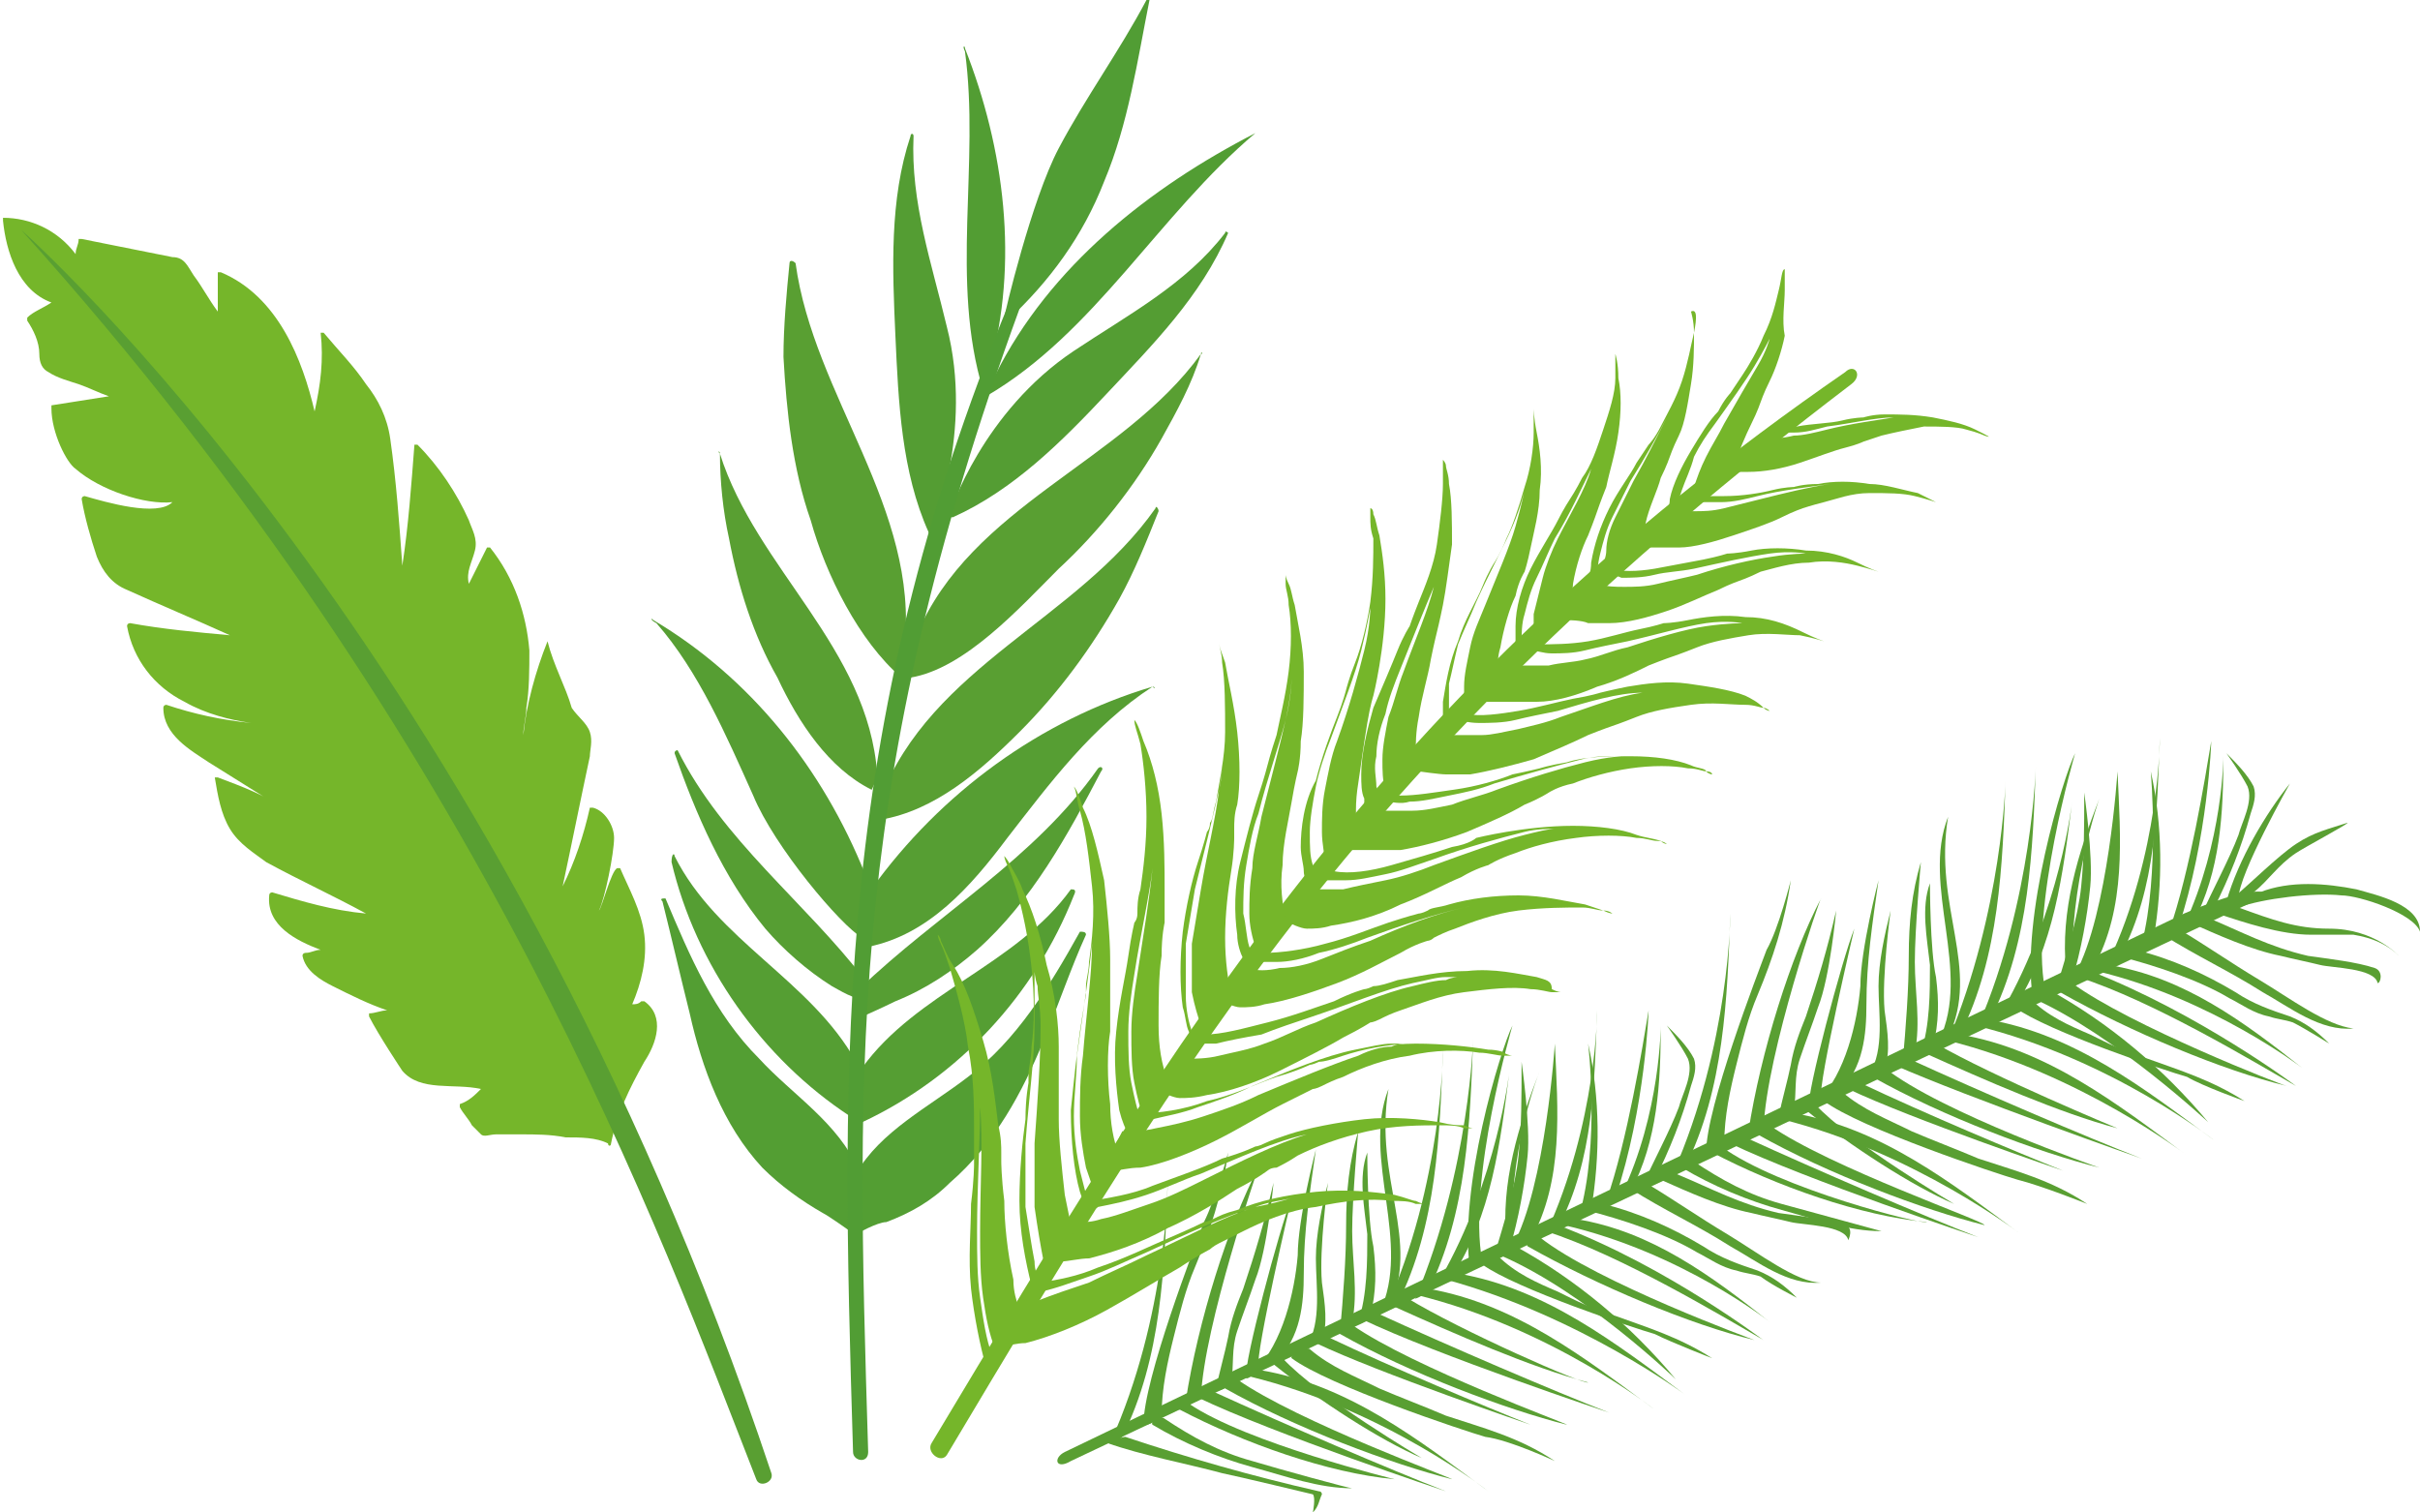<?xml version="1.0" encoding="utf-8"?>
<!-- Generator: Adobe Illustrator 24.3.0, SVG Export Plug-In . SVG Version: 6.00 Build 0)  -->
<svg version="1.1" id="Слой_1" xmlns="http://www.w3.org/2000/svg" xmlns:xlink="http://www.w3.org/1999/xlink" x="0px" y="0px"
	 viewBox="0 0 80 50" style="enable-background:new 0 0 80 50;" xml:space="preserve">
<style type="text/css">
	.st0{fill:#599F32;}
	.st1{fill:#75B62A;}
	.st2{fill:#569E33;}
	.st3{fill:#559E33;}
	.st4{fill:#539E33;}
	.st5{fill:#549D33;}
	.st6{fill:#529D33;}
	.st7{fill:#519D34;}
</style>
<g>
	<g>
		<g>
			<g>
				<path class="st0" d="M74.5,29.5c0.5-0.4,0.8-0.9,1.4-1.3c0.3-0.2,1.8-1,1.7-1c-0.6,0.2-1.1,0.3-1.7,0.7
					c-0.6,0.4-1.5,1.3-2.1,1.8C73.8,29.8,74.4,29.6,74.5,29.5z"/>
				<path class="st0" d="M80,30.8c0-0.9-1.4-1.2-2.1-1.4c-1-0.2-2.2-0.3-3.2,0.1c-0.1,0-0.8,0.5-0.7,0.5c0.8-0.3,2.5-0.5,3.4-0.4
					C78,29.6,79.8,30.2,80,30.8z"/>
				<path class="st0" d="M73.2,30c0.5-1,0.9-2,1.2-3.1c0.1-0.3,0.2-0.6,0.1-0.9c-0.2-0.4-0.6-0.8-0.9-1.1c0,0,0.5,0.7,0.7,1.1
					c0.2,0.5-0.2,1.2-0.3,1.6c-0.3,0.8-0.9,1.9-1.2,2.6C72.7,30.4,73.1,30.2,73.2,30z"/>
				<path class="st0" d="M74,29.7c0-0.8,1.7-3.8,1.7-3.8c-0.8,1-1.7,2.5-2.1,3.9C73.5,30,74,29.9,74,29.7z"/>
			</g>
			<g>
				<g>
					<path class="st0" d="M74.7,32.4c-1-0.6-1.7-1.1-2.7-1.7c-0.1-0.1-0.6,0.2-0.5,0.2c1.1,0.7,2.2,1.2,3.3,1.9
						c0.9,0.5,1.9,1.3,3,1.2C76.9,33.9,75.7,33,74.7,32.4z"/>
					<path class="st0" d="M77,34.5c-0.4-0.4-0.8-0.7-1.3-0.9c-0.6-0.2-1.2-0.4-1.8-0.8c-1-0.6-2.1-1.1-3.3-1.4
						c-0.1,0-0.7,0.2-0.6,0.2c1.2,0.3,2.7,0.8,3.7,1.4c0.4,0.2,0.8,0.5,1.3,0.6c0.3,0.1,0.5,0.1,0.8,0.2C76.2,34,77,34.5,77,34.5z"
						/>
					<path class="st0" d="M73,37.1c-1.5-1.8-3.3-3.3-5.3-4.4c-0.1-0.1-0.6,0.2-0.5,0.3C69.9,34.2,73,37.1,73,37.1z"/>
					<path class="st0" d="M70.8,38.3c-1.8-0.7-5.3-2.2-7.7-3.3c-0.1-0.1-0.6,0.2-0.5,0.2C65.1,36.3,70.8,38.3,70.8,38.3z"/>
					<path class="st0" d="M65.4,40.9c-1.8-0.7-5.3-2.2-7.7-3.3c-0.1-0.1-0.6,0.2-0.5,0.2C59.7,39,65.4,40.9,65.4,40.9z"/>
					<path class="st0" d="M68.2,38.7c-1.5-0.6-4.6-1.9-6.7-2.9c-0.1-0.1-0.5,0.2-0.4,0.2C63.2,37,68.2,38.7,68.2,38.7z"/>
					<path class="st0" d="M69,39.8c-1.2-0.8-2.4-1.1-3.6-1.5c-0.7-0.3-1.5-0.6-2.2-0.9c-0.8-0.4-1.6-0.7-2.3-1.3
						c-0.1-0.1-0.7,0.2-0.6,0.3c1.2,0.9,5.7,2.4,6.4,2.6C67.5,39.2,69,39.8,69,39.8z"/>
					<path class="st0" d="M74.2,36.4c-1.1-0.7-2.1-1-3.2-1.4c-0.7-0.2-1.3-0.5-1.9-0.8c-0.7-0.3-1.4-0.6-2-1.2
						c-0.1-0.1-0.6,0.2-0.5,0.3c1.1,0.8,5,2.1,5.7,2.3C72.8,35.9,74.2,36.4,74.2,36.4z"/>
					<path class="st0" d="M72.3,38.2c-2.3-1.7-4.6-3.5-7.5-4c-0.1,0-0.6,0.2-0.4,0.2C68.8,35.5,72.3,38.2,72.3,38.2z"/>
					<path class="st0" d="M76.1,35.3c-1.9-1.5-3.9-3-6.4-3.4c-0.1,0-0.5,0.2-0.4,0.2C73.1,33,76.1,35.3,76.1,35.3z"/>
					<path class="st0" d="M73.2,37.7c-2.3-1.7-4.6-3.5-7.5-4c-0.1,0-0.6,0.2-0.4,0.2C69.8,35,73.2,37.7,73.2,37.7z"/>
					<path class="st0" d="M66.8,40.8c-2.3-1.7-4.6-3.5-7.5-4c-0.1,0-0.6,0.2-0.4,0.2C63.3,38.1,66.8,40.8,66.8,40.8z"/>
					<path class="st0" d="M58.5,37.2c-0.1-0.1-0.5,0.2-0.4,0.3c2.3,1.3,5.5,2.5,7.5,3C65.7,40.4,60.5,38.6,58.5,37.2z"/>
					<path class="st0" d="M60,36.5c-0.1-0.1-0.4,0.1-0.3,0.2c1.5,1.2,3.5,2.5,4.9,3.1C64.6,39.8,61.2,37.8,60,36.5z"/>
					<path class="st0" d="M68.5,32.5c-0.1-0.1-0.5,0.2-0.4,0.3c2.3,1.3,5.4,2.6,7.5,3.1C75.5,35.9,70.4,33.9,68.5,32.5z"/>
					<path class="st0" d="M62.3,35.3c-0.1-0.1-0.5,0.2-0.4,0.3c2.3,1.3,5.5,2.5,7.5,3C69.4,38.6,64.2,36.8,62.3,35.3z"/>
					<path class="st0" d="M69.1,32.1c-0.1-0.1-0.5,0.2-0.4,0.2c2.5,0.8,5.8,2.8,7.2,3.6C75.9,35.9,72.7,33.5,69.1,32.1z"/>
					<path class="st0" d="M56.9,37.9c-0.1-0.1-0.5,0.2-0.3,0.2c2.1,1.1,4.9,2.1,7.1,2.3C63.6,40.5,58.8,39.3,56.9,37.9z"/>
					<path class="st0" d="M58.9,39.8c-1.1-0.3-2-0.8-2.9-1.4c-0.1-0.1-0.5,0.1-0.4,0.2c1,0.6,2.2,1.1,3.3,1.4
						c1.1,0.3,2.2,0.7,3.3,0.7C62.2,40.7,60,40.1,58.9,39.8z"/>
					<path class="st0" d="M64,34.5c-0.1-0.1-0.6,0.3-0.4,0.3c2,0.9,4.5,2,6.4,2.5C70,37.3,65.9,35.6,64,34.5z"/>
					<path class="st0" d="M78.5,32c-0.6-0.2-1.5-0.3-2.2-0.4c-1.3-0.3-2.2-0.8-3.4-1.3c-0.1-0.1-0.6,0.2-0.5,0.2
						c0.9,0.4,2,0.9,3,1.1c0.4,0.1,0.9,0.2,1.3,0.3c0.4,0.1,1.8,0.1,1.9,0.6C78.7,32.5,78.8,32.1,78.5,32z"/>
					<path class="st0" d="M77,30.7c-1.1,0-1.9-0.3-3-0.7c-0.1-0.1-0.8,0.2-0.7,0.2c0.9,0.3,2.1,0.7,3.1,0.7c0.5,0,0.9,0,1.4,0
						c0.6,0.1,1.1,0.3,1.5,0.7C79.3,31.6,78.5,30.7,77,30.7z"/>
				</g>
				<g>
					<path class="st0" d="M57.1,40.8c-1-0.6-1.7-1.1-2.7-1.7c-0.1-0.1-0.6,0.2-0.5,0.2c1.1,0.7,2.2,1.2,3.3,1.9
						c0.9,0.5,1.9,1.3,3,1.2C59.4,42.4,58.1,41.4,57.1,40.8z"/>
					<path class="st0" d="M59.4,42.9c-0.4-0.4-0.8-0.7-1.3-0.9c-0.6-0.2-1.2-0.4-1.8-0.8c-1-0.6-2.1-1.1-3.3-1.4
						c-0.1,0-0.7,0.2-0.6,0.2c1.2,0.3,2.7,0.8,3.7,1.4c0.4,0.2,0.8,0.5,1.3,0.6c0.3,0.1,0.5,0.1,0.8,0.2
						C58.6,42.5,59.4,42.9,59.4,42.9z"/>
					<path class="st0" d="M55.4,45.6c-1.5-1.8-3.3-3.3-5.3-4.4c-0.1-0.1-0.6,0.2-0.5,0.3C52.4,42.7,55.4,45.6,55.4,45.6z"/>
					<path class="st0" d="M53.2,46.7c-1.8-0.7-5.3-2.2-7.7-3.3c-0.1-0.1-0.6,0.2-0.5,0.2C47.5,44.8,53.2,46.7,53.2,46.7z"/>
					<path class="st0" d="M47.8,49.3c-1.8-0.7-5.3-2.2-7.7-3.3c-0.1-0.1-0.6,0.2-0.5,0.2C42.1,47.4,47.8,49.3,47.8,49.3z"/>
					<path class="st0" d="M50.6,47.1c-1.5-0.6-4.6-1.9-6.7-2.9c-0.1-0.1-0.5,0.2-0.4,0.2C45.6,45.4,50.6,47.1,50.6,47.1z"/>
					<path class="st0" d="M51.4,48.3c-1.2-0.8-2.4-1.1-3.6-1.5c-0.7-0.3-1.5-0.6-2.2-0.9c-0.8-0.4-1.6-0.7-2.3-1.3
						c-0.1-0.1-0.7,0.2-0.6,0.3c1.2,0.9,5.7,2.4,6.4,2.6C49.9,47.6,51.4,48.3,51.4,48.3z"/>
					<path class="st0" d="M56.6,44.9c-1.1-0.7-2.1-1-3.2-1.4c-0.7-0.2-1.3-0.5-1.9-0.8c-0.7-0.3-1.4-0.6-2-1.2
						c-0.1-0.1-0.6,0.2-0.5,0.3c1.1,0.8,5,2.1,5.7,2.3C55.3,44.4,56.6,44.9,56.6,44.9z"/>
					<path class="st0" d="M54.7,46.6c-2.3-1.7-4.6-3.5-7.5-4c-0.1,0-0.6,0.2-0.4,0.2C51.3,43.9,54.7,46.6,54.7,46.6z"/>
					<path class="st0" d="M58.5,43.7c-1.9-1.5-3.9-3-6.4-3.4c-0.1,0-0.5,0.2-0.4,0.2C55.6,41.4,58.5,43.7,58.5,43.7z"/>
					<path class="st0" d="M55.7,46.1c-2.3-1.7-4.6-3.5-7.5-4c-0.1,0-0.6,0.2-0.4,0.2C52.2,43.5,55.7,46.1,55.7,46.1z"/>
					<path class="st0" d="M49.2,49.3c-2.3-1.7-4.6-3.5-7.5-4c-0.1,0-0.6,0.2-0.4,0.2C45.8,46.6,49.2,49.3,49.2,49.3z"/>
					<path class="st0" d="M43.4,50c0.2-0.2,0.2-0.4,0.3-0.6c0,0,0-0.1-0.1-0.1c-2.2-0.5-4.3-1.1-6.4-1.8c-0.1,0-0.7,0.2-0.6,0.2
						c1.1,0.4,2.7,0.7,3.8,1c0.5,0.1,3,0.7,3,0.7C43.5,49.5,43.4,50,43.4,50z"/>
					<path class="st0" d="M40.9,45.6c-0.1-0.1-0.5,0.2-0.4,0.3c2.3,1.3,5.5,2.5,7.5,3C48.1,48.9,42.9,47,40.9,45.6z"/>
					<path class="st0" d="M42.4,44.9c-0.1-0.1-0.4,0.1-0.3,0.2c1.5,1.2,3.5,2.5,4.9,3.1C47,48.2,43.6,46.2,42.4,44.9z"/>
					<path class="st0" d="M50.9,40.9c-0.1-0.1-0.5,0.2-0.4,0.3c2.3,1.3,5.4,2.6,7.5,3.1C58,44.3,52.8,42.4,50.9,40.9z"/>
					<path class="st0" d="M44.7,43.8c-0.1-0.1-0.5,0.2-0.4,0.3c2.3,1.3,5.5,2.5,7.5,3C51.9,47.1,46.7,45.2,44.7,43.8z"/>
					<path class="st0" d="M51.5,40.5c-0.1-0.1-0.5,0.2-0.4,0.2c2.5,0.8,5.8,2.8,7.2,3.6C58.4,44.4,55.2,41.9,51.5,40.5z"/>
					<path class="st0" d="M39.3,46.4c-0.1-0.1-0.5,0.2-0.3,0.2c2.1,1.1,4.9,2.1,7.1,2.3C46.1,48.9,41.2,47.7,39.3,46.4z"/>
					<path class="st0" d="M41.4,48.3c-1.1-0.3-2-0.8-2.9-1.4c-0.1-0.1-0.5,0.1-0.4,0.2c1,0.6,2.2,1.1,3.3,1.4
						c1.1,0.3,2.2,0.7,3.3,0.7C44.6,49.2,42.4,48.6,41.4,48.3z"/>
					<path class="st0" d="M46.5,42.9c-0.1-0.1-0.6,0.3-0.4,0.3c2,0.9,4.5,2,6.4,2.5C52.4,45.8,48.3,44,46.5,42.9z"/>
					<path class="st0" d="M61,40.5c-0.6-0.2-1.5-0.3-2.2-0.4c-1.3-0.3-2.2-0.8-3.4-1.3c-0.1-0.1-0.6,0.2-0.5,0.2
						c0.9,0.4,2,0.9,3,1.1c0.4,0.1,0.9,0.2,1.3,0.3c0.4,0.1,1.8,0.1,1.9,0.6C61.1,41,61.3,40.6,61,40.5z"/>
				</g>
				<g>
					<path class="st0" d="M69.2,32c1.1-2,0.9-4.3,0.8-6.5c0,0-0.3,4.7-1.4,6.7C68.6,32.3,69.2,32.1,69.2,32z"/>
					<path class="st0" d="M73.5,25c0,1.9-0.1,3.8-1,5.5c0,0.1-0.3,0.2-0.3,0.1C73.5,27.8,73.5,25,73.5,25z"/>
					<path class="st0" d="M69.4,26.4c-0.7,1.8-1.3,3.7-1.1,5.7c0,0.1,0.2,0.3,0.2,0.2C68.4,29.2,69.4,26.4,69.4,26.4z"/>
					<path class="st0" d="M71.4,24.4c-0.1,2.4-0.1,4.9-1.3,7.2c-0.1,0.1-0.4,0.3-0.4,0.2C71.4,28.2,71.4,24.4,71.4,24.4z"/>
					<path class="st0" d="M68.5,26.5c-0.3,2.4-0.6,4.8-1.9,6.8c-0.1,0.1-0.4,0.2-0.4,0.1C68.1,30.1,68.5,26.5,68.5,26.5z"/>
					<path class="st0" d="M66.3,25.8c-0.1,2.8-0.2,5.8-1.5,8.4c-0.1,0.1-0.5,0.3-0.4,0.2C66.2,30.1,66.3,25.8,66.3,25.8z"/>
					<path class="st0" d="M67.3,25.3c-0.1,2.8-0.2,5.8-1.5,8.4c-0.1,0.1-0.5,0.3-0.4,0.2C67.2,29.7,67.3,25.3,67.3,25.3z"/>
					<path class="st0" d="M64.4,34.3c1.1-2.3-0.5-4.3,0-7.3c-0.9,2.3,0.8,5.1-0.3,7.4C64,34.5,64.4,34.5,64.4,34.3z"/>
					<path class="st0" d="M54.7,39c0.5-1,0.9-2,1.2-3.1c0.1-0.3,0.2-0.6,0.1-0.9c-0.2-0.4-0.6-0.8-0.9-1.1c0,0,0.5,0.7,0.7,1.1
						c0.2,0.5-0.2,1.2-0.3,1.6c-0.3,0.8-0.9,1.9-1.2,2.6C54.1,39.4,54.6,39.1,54.7,39z"/>
					<path class="st0" d="M67.6,32.7c-0.5-2.7,1-7.8,1-7.8c-0.4,0.8-1.8,5.4-1.4,8.1C67.3,33,67.6,32.9,67.6,32.7z"/>
					<path class="st0" d="M59.2,29.1c-0.2,1.4-0.6,2.6-1.1,3.8c-0.3,0.7-0.5,1.5-0.7,2.3c-0.2,0.8-0.4,1.7-0.4,2.6
						c0,0.1-0.6,0.4-0.6,0.3c0-1.5,1.7-5.9,2-6.7C58.8,30.7,59.2,29.1,59.2,29.1z"/>
					<path class="st0" d="M57.2,30.2c-0.1,2.8-0.2,5.8-1.5,8.4c-0.1,0.1-0.5,0.3-0.4,0.2C57.2,34.5,57.2,30.2,57.2,30.2z"/>
					<path class="st0" d="M58.3,37.3c0,0.1-0.5,0.3-0.5,0.1c0.4-2.6,1.4-5.8,2.4-7.7C60.2,29.6,58.4,34.8,58.3,37.3z"/>
					<path class="st0" d="M71.1,25.5c0.4,1.8,0.4,3.7,0.1,5.5c0,0.1-0.4,0.3-0.4,0.2C71.4,28.9,71.1,25.5,71.1,25.5z"/>
					<path class="st0" d="M72,30.7c0,0.1-0.4,0.2-0.3,0.1c0.7-2,1.2-5.1,1.4-6.3C73.1,24.5,73,27.7,72,30.7z"/>
					<path class="st0" d="M60.8,36.1c0.8-0.8,0.9-1.9,0.9-2.9c0-1.4,0.2-2.7,0.4-4.1c0,0-0.6,2.3-0.6,3.5c-0.1,1.2-0.5,2.9-1.4,3.8
						C60.1,36.5,60.7,36.2,60.8,36.1z"/>
					<path class="st0" d="M59.3,36.7c0.1-0.6,0-1.1,0.2-1.7c0.2-0.6,0.4-1.1,0.6-1.7c0.4-1,0.6-3.2,0.6-3.2c-0.3,1.3-0.6,2.3-1,3.5
						c-0.2,0.5-0.4,1-0.5,1.6c-0.1,0.5-0.3,1.2-0.4,1.7C58.8,37.1,59.3,36.9,59.3,36.7z"/>
					<path class="st0" d="M60.2,36.3c-0.1-0.5,1.1-5.6,1.1-5.6c-0.4,1-1.6,5.5-1.5,5.9C59.7,36.7,60.2,36.4,60.2,36.3z"/>
					<path class="st0" d="M62.3,35.3c0.2-0.5,0.1-1.2,0-1.9c-0.1-1.1,0.2-3.3,0.2-3.3c-0.2,0.8-0.4,1.7-0.4,2.5
						c0,0.9,0.2,2.1-0.3,2.9C61.7,35.7,62.2,35.5,62.3,35.3z"/>
					<path class="st0" d="M63.3,34.8c0.2-1,0-2,0-3c0-1.1,0.2-3.3,0.2-3.3c-0.3,1-0.4,2-0.4,3.1c0,1.1-0.1,2.4-0.2,3.5
						C62.8,35.2,63.3,34.9,63.3,34.8z"/>
					<path class="st0" d="M68.5,32.4c0.3-1,0.5-2.1,0.6-3.1c0.1-1-0.2-3.1-0.2-3.1c0,1.2,0,2.1-0.1,3.1c-0.1,1-0.5,2.3-0.8,3.3
						C68,32.6,68.5,32.5,68.5,32.4z"/>
					<path class="st0" d="M63.9,34.6c0.2-0.8,0.2-1.5,0.1-2.3c-0.2-0.9-0.2-3.1-0.2-3.1c-0.3,0.8-0.1,1.8,0,2.7c0,0.9,0,2-0.3,2.9
						C63.4,34.9,63.8,34.7,63.9,34.6z"/>
				</g>
				<g>
					<path class="st0" d="M50.6,41c1.1-2,0.9-4.3,0.8-6.5c0,0-0.3,4.7-1.4,6.7C50,41.3,50.6,41.1,50.6,41z"/>
					<path class="st0" d="M54.9,33.9c0,1.9-0.1,3.8-1,5.5c0,0.1-0.3,0.2-0.3,0.1C54.9,36.8,54.9,33.9,54.9,33.9z"/>
					<path class="st0" d="M50.9,35.4c-0.7,1.8-1.3,3.7-1.1,5.7c0,0.1,0.2,0.3,0.2,0.2C49.8,38.1,50.9,35.4,50.9,35.4z"/>
					<path class="st0" d="M52.8,33.4c-0.1,2.4-0.1,4.9-1.3,7.2c-0.1,0.1-0.4,0.3-0.4,0.2C52.8,37.1,52.8,33.4,52.8,33.4z"/>
					<path class="st0" d="M49.9,35.4c-0.3,2.4-0.6,4.8-1.9,6.8c-0.1,0.1-0.4,0.2-0.4,0.1C49.5,39,49.9,35.4,49.9,35.4z"/>
					<path class="st0" d="M47.7,34.7c-0.1,2.8-0.2,5.8-1.5,8.4c-0.1,0.1-0.5,0.3-0.4,0.2C47.7,39.1,47.7,34.7,47.7,34.7z"/>
					<path class="st0" d="M48.7,34.3c-0.1,2.8-0.2,5.8-1.5,8.4c-0.1,0.1-0.5,0.3-0.4,0.2C48.6,38.6,48.7,34.3,48.7,34.3z"/>
					<path class="st0" d="M45.9,43.3c1.1-2.3-0.5-4.3,0-7.3c-0.9,2.3,0.8,5.1-0.3,7.4C45.4,43.5,45.8,43.4,45.9,43.3z"/>
					<path class="st0" d="M49,41.7c-0.5-2.7,1-7.8,1-7.8c-0.4,0.8-1.8,5.4-1.4,8.1C48.7,42,49,41.8,49,41.7z"/>
					<path class="st0" d="M40.6,38.1c-0.2,1.4-0.6,2.6-1.1,3.8c-0.3,0.7-0.5,1.5-0.7,2.3c-0.2,0.8-0.4,1.7-0.4,2.6
						c0,0.1-0.6,0.4-0.6,0.3c0-1.5,1.7-5.9,2-6.7C40.2,39.6,40.6,38.1,40.6,38.1z"/>
					<path class="st0" d="M38.6,39.1c-0.1,2.8-0.2,5.8-1.5,8.4c-0.1,0.1-0.5,0.3-0.4,0.2C38.6,43.5,38.6,39.1,38.6,39.1z"/>
					<path class="st0" d="M39.7,46.2c0,0.1-0.5,0.3-0.5,0.1c0.4-2.6,1.4-5.8,2.4-7.7C41.6,38.6,39.8,43.8,39.7,46.2z"/>
					<path class="st0" d="M52.5,34.5c0.4,1.8,0.4,3.7,0.1,5.5c0,0.1-0.4,0.3-0.4,0.2C52.9,37.8,52.5,34.5,52.5,34.5z"/>
					<path class="st0" d="M53.4,39.6c0,0.1-0.4,0.2-0.3,0.1c0.7-2,1.2-5.1,1.4-6.3C54.5,33.4,54.4,36.6,53.4,39.6z"/>
					<path class="st0" d="M42.2,45c0.8-0.8,0.9-1.9,0.9-2.9c0-1.4,0.2-2.7,0.4-4.1c0,0-0.6,2.3-0.6,3.5c-0.1,1.2-0.5,2.9-1.4,3.8
						C41.5,45.4,42.1,45.1,42.2,45z"/>
					<path class="st0" d="M40.7,45.7c0.1-0.6,0-1.1,0.2-1.7c0.2-0.6,0.4-1.1,0.6-1.7c0.4-1,0.6-3.2,0.6-3.2c-0.3,1.3-0.6,2.3-1,3.5
						c-0.2,0.5-0.4,1-0.5,1.6c-0.1,0.5-0.3,1.2-0.4,1.7C40.2,46.1,40.7,45.8,40.7,45.7z"/>
					<path class="st0" d="M41.6,45.2c-0.1-0.5,1.1-5.6,1.1-5.6c-0.4,1-1.6,5.5-1.5,5.9C41.1,45.7,41.6,45.4,41.6,45.2z"/>
					<path class="st0" d="M43.7,44.3c0.2-0.5,0.1-1.2,0-1.9c-0.1-1.1,0.2-3.3,0.2-3.3c-0.2,0.8-0.4,1.7-0.4,2.5
						c0,0.9,0.2,2.1-0.3,2.9C43.1,44.6,43.6,44.4,43.7,44.3z"/>
					<path class="st0" d="M44.7,43.7c0.2-1,0-2,0-3c0-1.1,0.2-3.3,0.2-3.3c-0.3,1-0.4,2-0.4,3.1c0,1.1-0.1,2.4-0.2,3.5
						C44.2,44.2,44.7,43.9,44.7,43.7z"/>
					<path class="st0" d="M49.9,41.3c0.3-1,0.5-2.1,0.6-3.1c0.1-1-0.2-3.1-0.2-3.1c0,1.2,0,2.1-0.1,3.1c-0.1,1-0.5,2.3-0.8,3.3
						C49.4,41.6,49.9,41.4,49.9,41.3z"/>
					<path class="st0" d="M45.3,43.5c0.2-0.8,0.2-1.5,0.1-2.3c-0.2-0.9-0.2-3.1-0.2-3.1c-0.3,0.8-0.1,1.8,0,2.7c0,0.9,0,2-0.3,2.9
						C44.8,43.9,45.3,43.6,45.3,43.5z"/>
				</g>
			</g>
		</g>
		<path class="st0" d="M74.3,29.5c-0.6,0.1-1.4,0.4-2.1,0.7L35.2,48c-0.4,0.2-0.3,0.6,0.2,0.3l39.1-18.5
			C74.9,29.6,75.1,29.4,74.3,29.5z"/>
	</g>
	<g>
		<path class="st1" d="M18.1,21.2c-0.4,1-0.7,2.1-0.8,3.1c0-0.3,0.1-0.6,0.1-0.9c0.1-0.6,0.1-1.3,0.1-1.9c-0.1-1.2-0.5-2.4-1.3-3.4
			c0,0-0.1,0-0.1,0c-0.2,0.4-0.4,0.8-0.6,1.2c-0.1-0.4,0.1-0.7,0.2-1.1c0.1-0.4-0.1-0.7-0.2-1c-0.4-0.9-1-1.8-1.7-2.5
			c0,0-0.1,0-0.1,0c-0.1,1.3-0.2,2.7-0.4,4c-0.1-1.4-0.2-2.8-0.4-4.2c-0.1-0.7-0.4-1.3-0.8-1.8c-0.4-0.6-0.9-1.1-1.4-1.7
			c0,0-0.1,0-0.1,0c0.1,0.9,0,1.7-0.2,2.6C10,11.9,9.2,9.8,7.3,9c0,0-0.1,0-0.1,0c0,0.4,0,0.9,0,1.3C6.9,9.9,6.7,9.5,6.4,9.1
			C6.2,8.8,6.1,8.5,5.7,8.5c-1-0.2-2-0.4-3-0.6c0,0-0.1,0-0.1,0c0,0.2-0.1,0.3-0.1,0.5C1.9,7.6,1,7.2,0.1,7.2c0,0,0,0,0,0
			c0,0,0,0,0,0.1C0.2,8.3,0.6,9.6,1.7,10c-0.3,0.2-0.6,0.3-0.8,0.5c0,0,0,0.1,0,0.1c0.2,0.3,0.4,0.7,0.4,1.1c0,0.3,0.1,0.5,0.3,0.6
			c0.3,0.2,0.7,0.3,1,0.4c0.3,0.1,0.7,0.3,1,0.4c-0.6,0.1-1.3,0.2-1.9,0.3c0,0,0,0,0,0.1c0,0.8,0.5,1.8,0.8,2
			c0.8,0.7,2.3,1.2,3.2,1.1c-0.5,0.5-2.2,0-2.9-0.2c0,0-0.1,0-0.1,0.1c0.1,0.6,0.3,1.3,0.5,1.9c0.2,0.5,0.5,0.9,1,1.1
			c1.1,0.5,2.3,1,3.4,1.5c-1.1-0.1-2.2-0.2-3.3-0.4c0,0-0.1,0-0.1,0.1c0.2,1.1,0.9,2,1.9,2.5c0.7,0.4,1.5,0.6,2.2,0.7
			c-1-0.1-1.9-0.3-2.8-0.6c0,0-0.1,0-0.1,0.1c0,0.9,0.9,1.4,1.5,1.8c0.8,0.5,1.6,1,2.4,1.5C8.8,26.3,8,26,7.2,25.7c0,0-0.1,0-0.1,0
			c0.1,0.6,0.2,1.2,0.5,1.7c0.3,0.5,0.8,0.8,1.2,1.1c1.1,0.6,2.2,1.1,3.3,1.7c-1.1-0.1-2.1-0.4-3.1-0.7c0,0-0.1,0-0.1,0.1
			c-0.1,1,0.9,1.5,1.7,1.8c-0.2,0-0.3,0.1-0.5,0.1c0,0-0.1,0-0.1,0.1c0.1,0.5,0.6,0.8,1,1c0.6,0.3,1.2,0.6,1.8,0.8
			c-0.2,0-0.4,0.1-0.6,0.1c0,0,0,0.1,0,0.1c0.3,0.6,1.1,1.8,1.1,1.8c0.6,0.7,1.7,0.4,2.6,0.6c-0.2,0.2-0.4,0.4-0.7,0.5
			c0,0,0,0.1,0,0.1c0.1,0.2,0.3,0.4,0.4,0.6c0.1,0.1,0.2,0.2,0.3,0.3c0.1,0.1,0.3,0,0.5,0c0.3,0,0.5,0,0.8,0c0.5,0,1,0,1.5,0.1
			c0.5,0,1,0,1.4,0.2c0,0,0,0,0,0c0,0.1,0.1,0.1,0.1,0c0.2-1,0.6-1.8,1.1-2.7c0.4-0.6,0.7-1.5,0-2c0,0,0,0-0.1,0
			c-0.1,0.1-0.2,0.1-0.3,0.1c0.3-0.7,0.5-1.5,0.4-2.3c-0.1-0.8-0.5-1.5-0.8-2.2c0,0-0.1,0-0.1,0c-0.2,0.1-0.5,1.3-0.6,1.4
			c0.2-0.4,0.5-1.9,0.5-2.4c0-0.4-0.3-0.9-0.7-1c0,0-0.1,0-0.1,0c-0.2,0.9-0.5,1.8-0.9,2.6c0.3-1.4,0.6-2.9,0.9-4.3
			c0-0.2,0.1-0.5,0-0.8c-0.1-0.3-0.4-0.5-0.6-0.8C18.7,22.7,18.3,22,18.1,21.2C18.2,21.2,18.1,21.2,18.1,21.2z"/>
		<path class="st0" d="M0.7,7.6C16.1,24.7,21.9,41,25,48.9c0.1,0.3,0.6,0.1,0.5-0.2C16.4,21.4,0.7,7.6,0.7,7.6z"/>
	</g>
	<g>
		<g>
			<path class="st0" d="M39.7,11.7c-2.6,3.6-7.6,5-9.4,9.3c0,0.1-0.2,1.4-0.2,1.4c1.8-0.3,3.6-2.3,4.9-3.6c1.3-1.2,2.5-2.7,3.4-4.3
				c0.5-0.9,1-1.8,1.3-2.8C39.8,11.7,39.7,11.6,39.7,11.7z"/>
			<path class="st0" d="M38.2,16.8c-2.6,3.7-7.4,5.2-9.1,9.6c0,0.1,0,0.7,0,0.7c1.8-0.3,3.3-1.6,4.6-2.9c1.3-1.3,2.4-2.8,3.3-4.4
				c0.5-0.9,0.9-1.9,1.3-2.9C38.3,16.8,38.2,16.7,38.2,16.8z"/>
			<path class="st2" d="M38.1,22.7c-3.7,1.1-7,3.5-9.3,6.7l-0.1,1.9c0,0,0,0,0,0c2-0.4,3.4-2,4.6-3.6c1.4-1.8,2.8-3.7,4.8-5
				C38.2,22.8,38.2,22.7,38.1,22.7z"/>
			<path class="st2" d="M36.3,25.4c-2.1,3-5.3,4.8-7.9,7.3c0,0-0.1,1-0.1,1c0,0,0.9-0.4,1.3-0.6c1-0.4,1.9-1,2.7-1.7
				c1.8-1.6,3-3.8,4.1-5.9C36.5,25.4,36.4,25.3,36.3,25.4z"/>
			<path class="st3" d="M35.4,29.4c-1.8,2.5-5.1,3.4-6.9,5.9l-0.1,1.6c0,0,0,0,0,0.1c0,0.1,0,0.1,0.1,0.1c3.2-1.5,5.7-4.2,7-7.5
				C35.6,29.4,35.5,29.4,35.4,29.4z"/>
			<path class="st4" d="M35.7,30.8c-1,1.8-2.1,3.6-3.7,4.8c-1.3,1-2.9,1.8-3.7,3.2l0,2c0,0,0.7-0.4,1-0.4c0.8-0.3,1.5-0.7,2.1-1.3
				c1.5-1.3,2.4-3,3.1-4.7c0.5-1.2,0.9-2.4,1.4-3.5C35.9,30.8,35.8,30.8,35.7,30.8z"/>
			<path class="st5" d="M40.5,7.7c-1.3,1.7-3.2,2.7-5,3.9c-3,2-4.1,5.3-4.1,5.4c0,0.1,0,0.1,0.1,0.1c2-0.9,3.6-2.5,5.1-4.1
				c1.5-1.6,3.1-3.2,4-5.3C40.6,7.7,40.5,7.6,40.5,7.7z"/>
			<path class="st6" d="M41.5,4.4c-3.5,1.8-6.8,4.4-8.6,8c-0.1,0.2-0.3,0.4-0.4,0.6c0,0.1,0,0.1,0.1,0.1c3.6-2.1,5.7-6,8.9-8.7
				C41.6,4.5,41.5,4.4,41.5,4.4z"/>
			<path class="st0" d="M26.3,8.7c0.6,4.4,4.1,8.1,3.6,12.7c0,0.1-0.1,1-0.1,1c-1.4-1.2-2.5-3.4-3-5.2c-0.6-1.7-0.8-3.6-0.9-5.4
				c0-1,0.1-2.1,0.2-3.1C26.1,8.6,26.2,8.6,26.3,8.7z"/>
			<path class="st0" d="M23.8,15c1.2,3.8,4.9,6.4,5.2,10.6c0,0.1-0.2,0.6-0.2,0.5c-1.4-0.7-2.4-2.2-3.1-3.7c-0.8-1.4-1.3-3-1.6-4.6
				c-0.2-0.9-0.3-1.9-0.3-2.8C23.7,14.9,23.8,14.9,23.8,15z"/>
			<path class="st2" d="M21.6,20.5c3.2,1.9,5.6,4.9,7,8.4l-0.1,2.1c-0.7-0.4-2.9-3-3.6-4.7c-0.9-2-1.8-4.1-3.2-5.7
				C21.5,20.5,21.5,20.4,21.6,20.5z"/>
			<path class="st2" d="M22.4,24.8c1.5,3,4.2,5,6.2,7.6l0,0.6c0,0,0,0,0,0c-0.3,0.1-0.9-0.3-1.1-0.4c-0.8-0.5-1.6-1.2-2.2-1.9
				c-1.4-1.7-2.3-3.8-3-5.8C22.3,24.8,22.4,24.8,22.4,24.8z"/>
			<path class="st3" d="M22.3,28.3c1.4,2.8,4.5,4.1,6,6.8l-0.1,1.6c0,0,0,0,0,0.1c0,0.1-0.1,0.1-0.1,0.1c-2.9-1.9-5.1-5-5.9-8.4
				C22.2,28.2,22.3,28.2,22.3,28.3z"/>
			<path class="st4" d="M22,29.7c0.8,1.9,1.6,3.8,3.1,5.3c1.1,1.2,2.6,2.1,3.3,3.7l-0.3,2c0,0-0.7-0.5-0.9-0.6
				c-0.7-0.4-1.4-0.9-2-1.5c-1.3-1.4-2-3.3-2.4-5.1c-0.3-1.2-0.6-2.5-0.9-3.7C21.8,29.7,21.9,29.7,22,29.7z"/>
			<path class="st5" d="M30.2,4.5c-0.1,2.2,0.6,4.2,1.1,6.3c0.9,3.5-0.5,6.7-0.5,6.8c0,0.1-0.1,0.1-0.1,0c-0.9-2-1-4.3-1.1-6.5
				c-0.1-2.2-0.2-4.5,0.5-6.6C30.1,4.4,30.2,4.4,30.2,4.5z"/>
			<path class="st6" d="M31.9,1.6c1.3,3.3,1.8,7.1,0.8,10.6c0,0.2-0.1,0.4-0.1,0.7c0,0.1-0.1,0.1-0.1,0c-1.1-3.6-0.1-7.5-0.6-11.2
				C31.8,1.5,31.9,1.5,31.9,1.6z"/>
			<path class="st7" d="M37.9,0c-0.9,1.7-2,3.2-2.9,4.9c-0.9,1.7-1.8,5.5-1.8,5.6c0,0.1,0.1,0.1,0.1,0.1c1.4-1.3,2.5-2.8,3.2-4.6
				c0.8-1.9,1.1-4,1.5-6C38,0,37.9,0,37.9,0z"/>
		</g>
		<path class="st7" d="M33.7,9.2c-6.2,14.6-5.9,25.6-5.5,38.8c0,0.3,0.5,0.4,0.5,0C28.3,34.9,28,25.5,34,9.4
			C34.1,9.1,33.8,8.9,33.7,9.2z"/>
	</g>
	<g>
		<path class="st1" d="M61,12.3C45.5,23,38.9,34.2,30.8,47.7c-0.2,0.3,0.3,0.7,0.5,0.4c8-13.4,13.6-23,29.9-35.4
			C61.6,12.4,61.3,12,61,12.3z"/>
		<g>
			<g>
				<g>
					<path class="st1" d="M46.1,39.5c-0.7-0.1-1.6-0.2-2.6-0.1c-1,0.1-1.9,0.3-2.6,0.6c-0.4,0.1-0.6,0.2-0.8,0.3
						c-0.2,0.1-0.3,0.1-0.3,0.1c0,0-0.4,0.2-1.1,0.5c-0.7,0.3-1.5,0.7-2.4,1c-0.7,0.3-1.3,0.4-1.9,0.5c-0.1,0.1-0.1,0.2-0.2,0.3
						c0.1,0,0.2,0,0.2,0c0.5-0.1,1-0.3,1.6-0.5c0.6-0.2,1.2-0.5,1.9-0.8c1.3-0.6,2.6-1.2,3.6-1.5c0.5-0.2,0.9-0.2,1.2-0.3
						c0.3-0.1,0.5-0.1,0.5-0.1c0,0-0.2,0-0.5,0.1c-0.3,0.1-0.7,0.2-1.2,0.3c-1,0.3-2.3,1-3.6,1.6c-0.6,0.3-1.3,0.6-1.9,0.9
						c-0.6,0.2-1.2,0.4-1.7,0.6c-0.2,0-0.4,0.1-0.5,0.1c-0.3,0.4-0.5,0.9-0.7,1.4c0.2,0,0.5-0.1,0.8-0.1c0.8-0.2,1.8-0.6,2.7-1.1
						c0.9-0.5,1.7-1,2.4-1.4c0.6-0.4,1-0.6,1-0.6c0,0,0.1-0.1,0.3-0.2c0.2-0.1,0.4-0.2,0.8-0.4c0.6-0.3,1.5-0.7,2.4-0.8
						c0.9-0.2,1.8-0.3,2.5-0.2c0.3,0,0.6,0,0.8,0.1c0.2,0,0.3,0,0.3,0s-0.1,0-0.3-0.1C46.7,39.7,46.5,39.6,46.1,39.5z"/>
				</g>
				<g>
					<path class="st1" d="M47.6,37.1C47,37,46,36.9,45.1,37c-0.9,0.1-1.9,0.3-2.5,0.5c-0.3,0.1-0.6,0.2-0.8,0.3
						c-0.2,0.1-0.3,0.1-0.3,0.1c0,0-0.4,0.2-1.1,0.4c-0.6,0.3-1.5,0.6-2.3,0.9c-0.7,0.3-1.5,0.4-2,0.5c-0.1,0.1-0.1,0.2-0.2,0.3
						c0.1,0,0.3,0,0.4-0.1c0.5-0.1,1-0.2,1.6-0.4c0.6-0.2,1.2-0.5,1.8-0.7c1.2-0.5,2.5-1.1,3.5-1.3c0.5-0.1,0.9-0.2,1.2-0.3
						c0.3,0,0.5-0.1,0.5-0.1s-0.2,0-0.5,0.1c-0.3,0.1-0.7,0.1-1.2,0.3c-1,0.3-2.2,0.9-3.4,1.5c-0.6,0.3-1.2,0.6-1.8,0.8
						c-0.6,0.2-1.1,0.4-1.6,0.5c-0.3,0.1-0.5,0.1-0.7,0.1c-0.1,0.2-0.2,0.4-0.3,0.6c-0.2,0.2-0.3,0.5-0.5,0.7c0.1,0,0.1,0,0.2,0
						c0.2,0,0.6-0.1,0.9-0.1c0.8-0.2,1.7-0.5,2.6-1c0.9-0.4,1.7-0.9,2.3-1.3c0.6-0.3,1-0.6,1-0.6c0,0,0.1-0.1,0.3-0.1
						c0.2-0.1,0.4-0.2,0.7-0.4c0.6-0.3,1.4-0.6,2.3-0.8c0.9-0.2,1.8-0.2,2.4-0.2c0.3,0,0.6,0,0.8,0.1c0.2,0,0.3,0,0.3,0
						c0,0-0.1,0-0.3-0.1C48.2,37.2,48,37.2,47.6,37.1z"/>
				</g>
				<g>
					<path class="st1" d="M49.2,34.7c-0.6-0.1-1.5-0.2-2.4-0.2c-0.9,0-1.8,0.2-2.4,0.4c-0.3,0.1-0.6,0.2-0.8,0.2
						c-0.2,0.1-0.3,0.1-0.3,0.1s-0.4,0.2-1.1,0.4c-0.6,0.2-1.4,0.6-2.3,0.8c-0.8,0.3-1.6,0.4-2.2,0.4c-0.1,0-0.1,0-0.2,0
						c-0.1,0.1-0.1,0.2-0.2,0.3c0.2,0,0.5,0,0.8-0.1c0.4-0.1,1-0.2,1.5-0.4c0.6-0.2,1.2-0.4,1.8-0.7c1.2-0.5,2.4-1,3.4-1.2
						c0.5-0.1,0.9-0.2,1.2-0.2c0.3,0,0.4,0,0.4,0c0,0-0.2,0-0.4,0.1c-0.3,0-0.7,0.1-1.1,0.3c-0.9,0.3-2.1,0.8-3.3,1.3
						c-0.6,0.3-1.2,0.5-1.8,0.7c-0.6,0.2-1.1,0.3-1.6,0.4c-0.4,0.1-0.8,0.1-1.1,0.1c-0.2,0.4-0.4,0.8-0.7,1.2c0.1,0,0.3,0.1,0.4,0.1
						c0.2,0,0.5-0.1,0.9-0.1c0.7-0.1,1.7-0.5,2.5-0.9c0.8-0.4,1.6-0.9,2.2-1.2c0.6-0.3,1-0.5,1-0.5c0,0,0.1,0,0.3-0.1
						c0.2-0.1,0.4-0.2,0.7-0.3c0.6-0.3,1.4-0.6,2.2-0.7c0.8-0.2,1.7-0.2,2.3-0.1c0.3,0,0.6,0.1,0.8,0.1c0.2,0,0.3,0,0.3,0
						s-0.1,0-0.3-0.1C49.8,34.8,49.5,34.7,49.2,34.7z"/>
				</g>
				<g>
					<path class="st1" d="M50.8,32.3c-0.6-0.1-1.4-0.3-2.3-0.2c-0.9,0-1.7,0.2-2.3,0.3c-0.3,0.1-0.6,0.2-0.8,0.2
						c-0.2,0.1-0.3,0.1-0.3,0.1c0,0-0.4,0.1-1,0.4c-0.6,0.2-1.4,0.5-2.2,0.7c-0.8,0.2-1.5,0.4-2.1,0.4c-0.1,0-0.2,0-0.4,0
						c-0.1,0.1-0.1,0.2-0.2,0.3c0,0,0,0,0,0c0.2,0,0.6,0,1,0c0.4-0.1,0.9-0.2,1.5-0.3c0.5-0.2,1.1-0.4,1.7-0.6
						c1.2-0.4,2.4-0.9,3.3-1.1c0.5-0.1,0.8-0.2,1.1-0.2c0.3,0,0.4,0,0.4,0s-0.2,0-0.4,0.1c-0.3,0-0.7,0.1-1.1,0.2
						c-0.9,0.2-2.1,0.7-3.2,1.2c-0.6,0.2-1.1,0.5-1.7,0.7c-0.5,0.2-1.1,0.3-1.5,0.4c-0.4,0.1-0.8,0.1-1.1,0.1c-0.1,0-0.2,0-0.3,0
						c-0.1,0.1-0.2,0.2-0.2,0.3c-0.1,0.3-0.3,0.5-0.3,0.8c0,0,0.4,0.2,0.6,0.2c0.2,0,0.5,0,0.9-0.1c0.7-0.1,1.6-0.4,2.4-0.8
						c0.8-0.4,1.6-0.8,2.1-1.1c0.6-0.3,0.9-0.5,0.9-0.5c0,0,0.1,0,0.3-0.1c0.2-0.1,0.4-0.2,0.7-0.3c0.6-0.2,1.3-0.5,2.1-0.6
						c0.8-0.1,1.6-0.2,2.2-0.1c0.3,0,0.6,0.1,0.7,0.1c0.2,0,0.3,0,0.3,0c0,0-0.1,0-0.3-0.1C51.3,32.4,51.1,32.4,50.8,32.3z"/>
				</g>
				<g>
					<path class="st1" d="M52.4,29.9c-0.6-0.1-1.4-0.3-2.2-0.3c-0.8,0-1.6,0.1-2.3,0.3c-0.3,0.1-0.6,0.1-0.7,0.2
						c-0.2,0.1-0.3,0.1-0.3,0.1c0,0-0.4,0.1-1,0.3c-0.6,0.2-1.3,0.5-2.1,0.7c-0.7,0.2-1.5,0.3-2,0.3c-0.1,0-0.2,0-0.3,0
						c-0.1,0.1-0.1,0.2-0.2,0.3c0.2,0,0.5,0,0.9,0c0.4,0,0.9-0.1,1.4-0.3c0.5-0.1,1.1-0.3,1.6-0.5c1.1-0.4,2.3-0.8,3.2-1
						c0.4-0.1,0.8-0.1,1.1-0.2c0.3,0,0.4,0,0.4,0c0,0-0.1,0-0.4,0c-0.3,0-0.6,0.1-1.1,0.2c-0.9,0.2-2,0.6-3.1,1.1
						c-0.6,0.2-1.1,0.4-1.6,0.6c-0.5,0.2-1,0.3-1.4,0.3c-0.4,0.1-0.8,0.1-1,0c-0.1,0-0.2,0-0.3,0c-0.1,0.1-0.1,0.2-0.2,0.2
						c-0.1,0.3-0.3,0.5-0.4,0.9c0,0,0.4,0.2,0.6,0.2c0.2,0,0.5,0,0.8-0.1c0.7-0.1,1.6-0.4,2.4-0.7c0.8-0.3,1.5-0.7,2.1-1
						c0.5-0.3,0.9-0.4,0.9-0.4c0,0,0.1,0,0.2-0.1c0.2-0.1,0.4-0.2,0.7-0.3c0.5-0.2,1.3-0.5,2.1-0.6c0.8-0.1,1.6-0.1,2.1-0.1
						c0.3,0,0.5,0.1,0.7,0.1c0.2,0,0.3,0.1,0.3,0.1c0,0-0.1,0-0.3-0.1C53,30.1,52.7,30,52.4,29.9z"/>
				</g>
				<g>
					<path class="st1" d="M54.1,27.6c-0.5-0.2-1.3-0.3-2.1-0.3c-0.8,0-1.6,0.1-2.2,0.2c-0.6,0.1-1,0.2-1,0.2S48.6,27.9,48,28
						c-0.6,0.2-1.3,0.4-2,0.6c-0.7,0.2-1.4,0.3-1.9,0.2c-0.1,0-0.2,0-0.3,0c-0.1,0.1-0.1,0.2-0.2,0.3c0.2,0,0.5,0,0.9,0
						c0.4,0,0.8-0.1,1.3-0.2c0.5-0.1,1-0.3,1.6-0.5c1.1-0.4,2.2-0.7,3-0.9c0.4-0.1,0.8-0.1,1-0.1c0.2,0,0.4,0,0.4,0s-0.1,0-0.4,0
						c-0.2,0-0.6,0.1-1,0.2c-0.8,0.2-1.9,0.6-3,1c-0.5,0.2-1.1,0.4-1.6,0.5c-0.5,0.1-1,0.2-1.4,0.3c-0.4,0-0.7,0-1,0
						c-0.1,0-0.2,0-0.2,0c-0.1,0.1-0.1,0.2-0.2,0.2c-0.1,0.3-0.3,0.5-0.4,0.9c0,0,0.4,0.2,0.6,0.2c0.2,0,0.5,0,0.8-0.1
						c0.7-0.1,1.5-0.3,2.3-0.7c0.8-0.3,1.5-0.7,2-0.9c0.5-0.3,0.9-0.4,0.9-0.4c0,0,0.3-0.2,0.9-0.4c0.5-0.2,1.2-0.4,2-0.5
						c0.7-0.1,1.5-0.1,2,0c0.3,0,0.5,0.1,0.7,0.1c0.2,0,0.3,0.1,0.3,0.1c0,0-0.1,0-0.2-0.1C54.6,27.7,54.4,27.7,54.1,27.6z"/>
				</g>
				<g>
					<path class="st1" d="M55.9,25.3c-0.5-0.2-1.2-0.3-2-0.3c-0.7,0-1.5,0-2.1,0.2c-0.6,0.1-0.9,0.2-0.9,0.2c0,0-0.4,0.1-0.9,0.2
						c-0.5,0.2-1.2,0.4-1.9,0.5c-0.7,0.1-1.3,0.2-1.8,0.2c-0.1,0-0.2,0-0.3,0c-0.1,0.1-0.1,0.2-0.2,0.2c0.2,0,0.5,0.1,0.8,0
						c0.4,0,0.8-0.1,1.3-0.2c0.5-0.1,1-0.2,1.5-0.4c1-0.3,2.1-0.6,2.9-0.8c0.4-0.1,0.7-0.1,1-0.1c0.2,0,0.4,0,0.4,0
						c0,0-0.5,0-1.3,0.2c-0.8,0.2-1.8,0.5-2.9,0.9c-0.5,0.2-1,0.3-1.5,0.5c-0.5,0.1-0.9,0.2-1.3,0.2c-0.4,0-0.7,0-0.9,0
						c-0.1,0-0.2,0-0.2,0c-0.1,0.1-0.2,0.2-0.3,0.3c-0.1,0.1-0.2,0.2-0.3,0.3c-0.1,0.1-0.2,0.2-0.3,0.4c-0.1,0.1-0.1,0.2-0.1,0.3
						c0,0,0.7,0,0.9,0c0.2,0,0.5,0,0.8,0c0.6-0.1,1.4-0.3,2.2-0.6c0.7-0.3,1.4-0.6,1.9-0.9c0.5-0.2,0.8-0.4,0.8-0.4
						c0,0,0.3-0.2,0.8-0.3c0.5-0.2,1.2-0.4,1.9-0.5c0.7-0.1,1.4-0.1,1.9,0c0.3,0,0.5,0.1,0.6,0.1c0.2,0,0.2,0.1,0.2,0.1
						c0,0-0.1,0-0.2-0.1C56.4,25.4,56.1,25.4,55.9,25.3z"/>
				</g>
				<g>
					<path class="st1" d="M57.7,23c-0.5-0.2-1.2-0.3-1.9-0.4c-0.7-0.1-1.4,0-2,0.1c-0.5,0.1-0.9,0.2-0.9,0.2c0,0-0.3,0.1-0.9,0.2
						c-0.5,0.1-1.2,0.3-1.8,0.4c-0.6,0.1-1.3,0.2-1.7,0.1c-0.1,0-0.1,0-0.2,0c-0.1,0.1-0.2,0.2-0.2,0.2c0.2,0,0.4,0.1,0.8,0.1
						c0.3,0,0.8,0,1.2-0.1c0.4-0.1,0.9-0.2,1.4-0.3c1-0.3,2-0.6,2.8-0.6c0.8-0.1,1.3-0.1,1.3-0.1c0,0-0.5,0-1.3,0.1
						c-0.8,0.1-1.8,0.5-2.7,0.8c-0.5,0.2-1,0.3-1.4,0.4c-0.5,0.1-0.9,0.2-1.2,0.2c-0.4,0-0.7,0-0.9,0c-0.1,0-0.2,0-0.2,0
						c-0.3,0.4-0.7,0.7-1,1.1c0,0,0,0.1,0,0.1c0,0,0.7,0.1,0.9,0.1c0.2,0,0.4,0,0.8,0c0.6-0.1,1.4-0.3,2.1-0.5
						c0.7-0.3,1.4-0.6,1.8-0.8c0.5-0.2,0.8-0.3,0.8-0.3s0.3-0.1,0.8-0.3c0.5-0.2,1.1-0.3,1.8-0.4c0.7-0.1,1.3,0,1.8,0
						c0.3,0,0.5,0.1,0.6,0.1c0.1,0,0.2,0.1,0.2,0.1s-0.1,0-0.2-0.1C58.1,23.2,57.9,23.1,57.7,23z"/>
				</g>
				<g>
					<path class="st1" d="M57.7,20.4c-0.7-0.1-1.4,0-1.9,0.1c-0.5,0.1-0.8,0.1-0.8,0.1s-0.3,0.1-0.8,0.2c-0.5,0.1-1.1,0.3-1.7,0.4
						c-0.6,0.1-1.2,0.1-1.6,0.1c0,0-0.1,0-0.1,0c-0.1,0.1-0.2,0.2-0.2,0.2c0.2,0,0.4,0.1,0.7,0.1c0.3,0,0.7,0,1.1-0.1
						c0.4-0.1,0.9-0.2,1.4-0.3c0.9-0.2,1.9-0.5,2.6-0.6c0.7-0.1,1.2,0,1.2,0c0,0-0.5,0-1.2,0.1c-0.7,0.1-1.7,0.4-2.6,0.7
						c-0.5,0.1-0.9,0.3-1.4,0.4c-0.4,0.1-0.8,0.1-1.2,0.2c-0.3,0-0.6,0-0.8,0c-0.1,0-0.1,0-0.2,0c-0.1,0.1-0.2,0.2-0.3,0.3
						c-0.3,0.4-0.8,0.9-0.8,0.9c0,0,1,0,1,0c0.2,0,0.4,0,0.7,0c0.6,0,1.3-0.2,2-0.5c0.7-0.2,1.3-0.5,1.7-0.7
						c0.5-0.2,0.8-0.3,0.8-0.3c0,0,0.3-0.1,0.8-0.3c0.5-0.2,1.1-0.3,1.7-0.4c0.6-0.1,1.3,0,1.7,0c0.5,0.1,0.8,0.2,0.8,0.2
						s-0.3-0.1-0.7-0.3C59,20.6,58.4,20.4,57.7,20.4z"/>
				</g>
				<g>
					<path class="st1" d="M59.7,18.2c-0.6-0.1-1.3-0.1-1.8,0c-0.5,0.1-0.8,0.1-0.8,0.1s-0.3,0.1-0.8,0.2c-0.5,0.1-1.1,0.2-1.6,0.3
						c-0.6,0.1-1.1,0.1-1.4,0c-0.1,0.1-0.2,0.2-0.2,0.2c0.1,0,0.3,0,0.5,0.1c0.3,0,0.7,0,1.1-0.1c0.4-0.1,0.8-0.1,1.3-0.2
						c0.9-0.2,1.8-0.4,2.5-0.5c0.7-0.1,1.2,0,1.2,0c0,0-0.5,0-1.1,0.1c-0.7,0.1-1.6,0.3-2.5,0.6c-0.4,0.1-0.9,0.2-1.3,0.3
						c-0.4,0.1-0.8,0.1-1.1,0.1c-0.3,0-0.6,0-0.8-0.1c0,0-0.1,0-0.1,0c-0.2,0.1-0.3,0.3-0.5,0.5c-0.2,0.2-0.4,0.5-0.5,0.7
						c0,0,0.5,0,0.7,0.1c0.2,0,0.4,0,0.7,0c0.6,0,1.3-0.2,1.9-0.4c0.6-0.2,1.2-0.5,1.7-0.7c0.4-0.2,0.7-0.3,0.7-0.3
						c0,0,0.3-0.1,0.7-0.3c0.4-0.1,1-0.3,1.6-0.3c0.6-0.1,1.2,0,1.6,0.1c0.4,0.1,0.7,0.2,0.7,0.2s-0.3-0.1-0.7-0.3
						C61,18.4,60.4,18.2,59.7,18.2z"/>
				</g>
				<g>
					<path class="st1" d="M61.8,16c-0.6-0.1-1.2-0.1-1.7,0c-0.5,0-0.8,0.1-0.8,0.1s-0.3,0-0.7,0.1c-0.4,0.1-1,0.2-1.6,0.2
						c-0.4,0-0.7,0-1,0c-0.1,0.1-0.2,0.2-0.3,0.2c0.1,0,0.1,0,0.2,0c0.3,0,0.6,0,1,0c0.4,0,0.8-0.1,1.2-0.2c0.8-0.2,1.7-0.3,2.4-0.4
						c0.7,0,1.1,0,1.1,0c0,0-0.4,0-1.1,0c-0.7,0.1-1.5,0.3-2.3,0.5c-0.4,0.1-0.8,0.2-1.2,0.3c-0.4,0.1-0.7,0.1-1,0.1
						c-0.2,0-0.4,0-0.5,0c-0.3,0.2-0.6,0.5-0.9,0.8c-0.1,0.1-0.2,0.3-0.2,0.4c0,0,0.4,0,0.5,0c0.2,0,0.4,0,0.6,0
						c0.5,0,1.2-0.2,1.8-0.4c0.6-0.2,1.2-0.4,1.6-0.6c0.4-0.2,0.7-0.3,0.7-0.3c0,0,0.3-0.1,0.7-0.2c0.4-0.1,0.9-0.3,1.5-0.3
						c0.6,0,1.1,0,1.5,0.1c0.4,0.1,0.7,0.2,0.7,0.2c0,0-0.2-0.1-0.6-0.3C62.9,16.2,62.3,16,61.8,16z"/>
				</g>
				<g>
					<path class="st1" d="M65.3,14.2c-0.4-0.2-0.9-0.3-1.4-0.4c-0.6-0.1-1.1-0.1-1.6-0.1c-0.4,0-0.7,0.1-0.7,0.1s-0.3,0-0.7,0.1
						c-0.4,0.1-1,0.1-1.5,0.2c-0.2,0-0.3,0-0.5,0c-0.1,0.1-0.2,0.2-0.3,0.2c0.2,0,0.4,0,0.7,0c0.4,0,0.7-0.1,1.1-0.2
						c0.8-0.1,1.6-0.3,2.2-0.3c0.6,0,1,0,1,0c0,0-0.4,0-1,0c-0.6,0.1-1.4,0.2-2.2,0.4c-0.4,0.1-0.8,0.2-1.1,0.2
						c-0.4,0.1-0.7,0.1-1,0.1c0,0-0.1,0-0.1,0c-0.3,0.3-0.6,0.5-1,0.8c0,0-0.1,0.1-0.1,0.1c0,0.1-0.1,0.2-0.1,0.2c0,0,0.1,0,0.2,0
						c0.1,0,0.4,0,0.6,0c0.5,0,1.1-0.1,1.7-0.3c0.6-0.2,1.1-0.4,1.5-0.5c0.4-0.1,0.6-0.2,0.6-0.2s0.3-0.1,0.6-0.2
						c0.4-0.1,0.9-0.2,1.4-0.3c0.5,0,1.1,0,1.4,0.1c0.4,0.1,0.6,0.2,0.6,0.2C65.9,14.5,65.7,14.4,65.3,14.2z"/>
				</g>
			</g>
			<g>
				<g>
					<path class="st1" d="M32.9,45c0-0.1,0-0.1-0.1-0.2c-0.2-0.5-0.3-1.2-0.4-1.9c-0.1-0.7-0.1-1.4-0.1-2.2c0-1.5,0.1-3,0.1-4.1
						c0-0.6-0.1-1-0.1-1.3c0-0.3-0.1-0.5-0.1-0.5c0,0,0,0.2,0.1,0.5c0,0.3,0.1,0.8,0.1,1.3c0.1,1.1,0,2.6,0,4.1c0,0.7,0,1.5,0.1,2.2
						c0.1,0.7,0.2,1.2,0.4,1.7c0.3-0.4,0.5-0.9,0.8-1.3c-0.1-0.3-0.2-0.6-0.2-1c-0.2-0.9-0.3-1.9-0.3-2.6c-0.1-0.8-0.1-1.3-0.1-1.3
						c0,0,0-0.1,0-0.3c0-0.2,0-0.5-0.1-0.9c-0.1-0.8-0.2-1.8-0.5-2.8c-0.3-1-0.6-1.9-1-2.5c-0.2-0.3-0.3-0.6-0.4-0.8
						C31.1,31,31,30.9,31,30.9c0,0,0,0.1,0.1,0.3c0.1,0.2,0.2,0.5,0.3,0.8c0.2,0.7,0.5,1.7,0.6,2.6c0.2,1,0.2,2,0.2,2.7
						c0,0.4,0,0.7,0,0.9c0,0.2,0,0.3,0,0.3c0,0,0,0.5-0.1,1.3c0,0.8-0.1,1.8,0,2.8c0.1,0.9,0.3,1.9,0.5,2.6
						C32.8,45.2,32.8,45.1,32.9,45z"/>
				</g>
				<g>
					<path class="st1" d="M34.4,42.4c-0.1-0.2-0.2-0.4-0.2-0.7c-0.1-0.5-0.2-1.2-0.3-1.8c0-0.7,0-1.4,0-2.1c0.1-1.4,0.3-2.8,0.3-3.9
						c0-0.5,0-1,0-1.3c0-0.3,0-0.5,0-0.5s0,0.2,0.1,0.5c0,0.3,0.1,0.7,0.1,1.3c0,1.1-0.1,2.5-0.2,3.9c0,0.7,0,1.4,0,2.1
						c0.1,0.7,0.2,1.3,0.3,1.8c0.1,0.2,0.1,0.3,0.2,0.5c0.3-0.4,0.5-0.8,0.8-1.3c-0.1-0.4-0.2-0.9-0.3-1.4c-0.1-0.9-0.2-1.8-0.2-2.5
						c0-0.7,0-1.2,0-1.2c0,0,0-0.1,0-0.3c0-0.2,0-0.5,0-0.9c0-0.7-0.1-1.7-0.4-2.7c-0.2-1-0.5-1.9-0.8-2.5c-0.1-0.3-0.3-0.6-0.4-0.8
						c-0.1-0.2-0.2-0.3-0.2-0.3s0,0.1,0.1,0.3c0.1,0.2,0.2,0.5,0.3,0.8c0.2,0.7,0.4,1.6,0.5,2.6c0.1,0.9,0.1,1.9,0,2.6
						c0,0.4-0.1,0.7-0.1,0.9c0,0.2,0,0.3,0,0.3c0,0-0.1,0.5-0.1,1.2c-0.1,0.7-0.2,1.7-0.2,2.7c0,1,0.2,2,0.4,2.8
						c0,0.1,0.1,0.2,0.1,0.3C34.3,42.6,34.4,42.5,34.4,42.4z"/>
				</g>
				<g>
					<path class="st1" d="M36,39.8c-0.1-0.3-0.2-0.7-0.3-1.1c-0.1-0.5-0.2-1.1-0.2-1.8c0-0.7,0.1-1.3,0.1-2c0.2-1.4,0.4-2.7,0.5-3.7
						c0-0.5,0-0.9,0-1.2c0-0.3,0-0.5,0-0.5c0,0,0,0.2,0,0.5c0,0.3,0,0.7,0,1.2c0,1-0.2,2.4-0.3,3.7c-0.1,0.7-0.1,1.4-0.1,2
						c0,0.6,0.1,1.2,0.2,1.7c0.1,0.3,0.2,0.6,0.3,0.8c0.3-0.4,0.5-0.8,0.8-1.2c-0.2-0.5-0.3-1.1-0.3-1.7c-0.1-0.8-0.1-1.8,0-2.4
						c0-0.7,0-1.2,0-1.2c0,0,0-0.1,0-0.3c0-0.2,0-0.5,0-0.9c0-0.7-0.1-1.7-0.2-2.6c-0.2-0.9-0.4-1.8-0.7-2.4
						c-0.1-0.3-0.2-0.6-0.3-0.7c-0.1-0.2-0.1-0.3-0.1-0.3s0,0.1,0.1,0.3c0.1,0.2,0.1,0.5,0.2,0.8c0.2,0.7,0.3,1.6,0.4,2.5
						c0.1,0.9,0,1.8-0.1,2.5c0,0.3-0.1,0.6-0.1,0.8c0,0.2,0,0.3,0,0.3c0,0-0.1,0.5-0.2,1.2c-0.1,0.7-0.2,1.6-0.3,2.6
						c0,1,0.1,2,0.3,2.7c0.1,0.3,0.2,0.6,0.3,0.8C35.9,40,36,39.9,36,39.8z"/>
				</g>
				<g>
					<path class="st1" d="M37.8,37.2c0-0.1-0.1-0.1-0.1-0.2c-0.1-0.3-0.2-0.7-0.3-1.2c-0.1-0.5-0.1-1.1-0.1-1.7
						c0-0.6,0.1-1.3,0.2-1.9c0.2-1.3,0.5-2.6,0.6-3.5c0.1-0.5,0.1-0.9,0.1-1.2c0-0.3,0-0.4,0-0.4c0,0,0,0.2,0,0.4
						c0,0.3,0,0.7-0.1,1.2c-0.1,1-0.3,2.2-0.5,3.5c-0.1,0.6-0.2,1.3-0.2,1.9c0,0.6,0,1.2,0.1,1.7c0.1,0.5,0.2,0.9,0.3,1.1
						c0,0,0,0,0,0c0.3-0.4,0.6-0.8,0.8-1.2c-0.2-0.5-0.3-1.1-0.3-1.8c0-0.8,0-1.7,0.1-2.3c0-0.7,0.1-1.1,0.1-1.1c0,0,0-0.1,0-0.3
						c0-0.2,0-0.5,0-0.8c0-0.7,0-1.6-0.1-2.5c-0.1-0.9-0.3-1.7-0.6-2.4c-0.1-0.3-0.2-0.6-0.3-0.7c-0.1-0.2-0.1-0.3-0.1-0.3
						s0,0.1,0.1,0.3c0,0.2,0.1,0.4,0.2,0.8c0.1,0.6,0.2,1.5,0.2,2.4c0,0.9-0.1,1.7-0.2,2.4c-0.1,0.3-0.1,0.6-0.1,0.8
						c0,0.2-0.1,0.3-0.1,0.3c0,0-0.1,0.4-0.2,1.1c-0.1,0.7-0.3,1.5-0.4,2.5c-0.1,0.9,0,1.9,0.1,2.6c0.1,0.4,0.2,0.6,0.3,0.8
						c0,0.1,0.1,0.2,0.1,0.2C37.6,37.3,37.7,37.2,37.8,37.2z"/>
				</g>
				<g>
					<path class="st1" d="M39.4,34.1c-0.1-0.3-0.2-0.7-0.2-1.2c0-0.5,0-1.1,0-1.7c0.1-0.6,0.2-1.2,0.3-1.8c0.3-1.2,0.6-2.4,0.8-3.3
						c0.1-0.5,0.1-0.8,0.1-1.1c0-0.3,0-0.4,0-0.4s0,0.2,0,0.4c0,0.3,0,0.7-0.1,1.1c-0.1,0.9-0.4,2.1-0.6,3.3
						c-0.1,0.6-0.2,1.2-0.3,1.8c0,0.6,0,1.1,0,1.6c0.1,0.5,0.2,0.8,0.3,1.1c0,0.1,0.1,0.1,0.1,0.2c0.3-0.4,0.6-0.8,0.9-1.2
						c-0.1-0.5-0.2-1.1-0.2-1.9c0-0.8,0.1-1.6,0.2-2.2c0.1-0.6,0.1-1.1,0.1-1.1c0,0,0-0.1,0-0.3c0-0.2,0-0.5,0.1-0.8
						c0.1-0.6,0.1-1.5,0-2.4c-0.1-0.9-0.3-1.7-0.4-2.3c-0.1-0.3-0.2-0.5-0.2-0.7c-0.1-0.2-0.1-0.3-0.1-0.3c0,0,0,0.1,0.1,0.3
						c0,0.2,0.1,0.4,0.1,0.7c0.1,0.6,0.1,1.5,0.1,2.3c0,0.8-0.2,1.7-0.3,2.3c-0.1,0.3-0.1,0.6-0.2,0.7c0,0.2-0.1,0.3-0.1,0.3
						c0,0-0.1,0.4-0.3,1c-0.2,0.6-0.4,1.5-0.5,2.3c-0.1,0.9-0.1,1.8,0,2.5c0.1,0.3,0.1,0.6,0.2,0.8c0.1,0.2,0.1,0.3,0.1,0.3
						c0.1,0,0.2-0.1,0.2-0.1C39.6,34.5,39.5,34.3,39.4,34.1z"/>
				</g>
				<g>
					<path class="st1" d="M41.3,31.3c-0.1-0.3-0.1-0.7-0.2-1.1c0-0.5,0-1,0.1-1.6c0.1-0.6,0.2-1.2,0.4-1.7c0.3-1.2,0.7-2.3,0.9-3.1
						c0.2-0.9,0.2-1.4,0.2-1.4c0,0,0,0.6-0.2,1.4c-0.2,0.9-0.5,2-0.8,3.2c-0.1,0.6-0.3,1.2-0.3,1.7c-0.1,0.6-0.1,1.1-0.1,1.5
						c0,0.4,0.1,0.8,0.2,1.1c0,0.1,0.1,0.2,0.1,0.3c0.3-0.4,0.6-0.8,0.9-1.2c-0.1-0.5-0.2-1.1-0.1-1.8c0-0.7,0.2-1.5,0.3-2.1
						c0.1-0.6,0.2-1,0.2-1c0,0,0.1-0.4,0.1-1c0.1-0.6,0.1-1.5,0.1-2.3c0-0.8-0.2-1.6-0.3-2.2c-0.1-0.3-0.1-0.5-0.2-0.7
						c-0.1-0.2-0.1-0.3-0.1-0.3s0,0.1,0,0.3c0,0.2,0.1,0.4,0.1,0.7c0.1,0.6,0.1,1.4,0,2.2c-0.1,0.8-0.3,1.6-0.4,2.1
						c-0.2,0.6-0.3,1-0.3,1c0,0-0.1,0.4-0.3,1c-0.2,0.6-0.4,1.4-0.6,2.2c-0.2,0.8-0.2,1.7-0.1,2.4c0,0.3,0.1,0.6,0.2,0.8
						c0.1,0.2,0.1,0.3,0.1,0.3c0.1,0,0.2-0.1,0.3-0.1C41.4,31.7,41.4,31.5,41.3,31.3z"/>
				</g>
				<g>
					<path class="st1" d="M43.4,28.6c-0.1-0.3-0.1-0.6-0.1-1.1c0-0.4,0.1-1,0.2-1.5c0.1-0.5,0.3-1.1,0.5-1.6c0.4-1.1,0.8-2.1,1-2.9
						c0.2-0.8,0.3-1.4,0.3-1.4c0,0,0,0.6-0.2,1.4c-0.2,0.8-0.5,1.9-0.9,3c-0.2,0.5-0.3,1.1-0.4,1.6c-0.1,0.5-0.1,1-0.1,1.4
						c0,0.4,0.1,0.8,0.1,1c0,0.1,0,0.2,0.1,0.2c0,0,0.1-0.1,0.1-0.1c0.3-0.4,0.6-0.8,0.9-1.1c-0.1-0.4-0.1-1,0-1.6
						c0.1-0.7,0.2-1.4,0.3-2c0.1-0.6,0.2-0.9,0.2-0.9c0,0,0.1-0.4,0.2-1c0.1-0.6,0.2-1.4,0.2-2.2c0-0.8-0.1-1.5-0.2-2.1
						c-0.1-0.3-0.1-0.5-0.2-0.7c0-0.2-0.1-0.2-0.1-0.2s0,0.1,0,0.3c0,0.2,0,0.4,0.1,0.7c0,0.6,0,1.3-0.1,2.1c-0.1,0.7-0.3,1.5-0.5,2
						c-0.2,0.5-0.3,0.9-0.3,0.9c0,0-0.1,0.4-0.3,0.9c-0.2,0.5-0.5,1.3-0.7,2.1C43.1,26.5,43,27.4,43,28c0,0.3,0.1,0.6,0.1,0.8
						c0,0.2,0.1,0.3,0.1,0.3c0.1,0,0.2-0.1,0.3-0.1C43.5,29,43.4,28.8,43.4,28.6z"/>
				</g>
				<g>
					<path class="st1" d="M45.5,26c0-0.3-0.1-0.6,0-1c0-0.4,0.1-0.9,0.3-1.4c0.1-0.5,0.3-1,0.5-1.5c0.4-1,0.8-2,1.1-2.7
						c0.3-0.7,0.3-1.3,0.3-1.3c0,0-0.1,0.5-0.3,1.3c-0.2,0.8-0.6,1.7-1,2.8c-0.2,0.5-0.3,1-0.5,1.5c-0.1,0.5-0.2,1-0.2,1.4
						c0,0.4,0,0.7,0.1,1c0,0.1,0,0.1,0,0.1c0.3-0.4,0.7-0.8,1-1.2c0-0.4,0-0.8,0.1-1.3c0.1-0.7,0.3-1.3,0.4-1.9
						c0.1-0.5,0.2-0.9,0.2-0.9c0,0,0.1-0.4,0.2-0.9c0.1-0.5,0.2-1.3,0.3-2c0-0.7,0-1.5-0.1-2c0-0.3-0.1-0.5-0.1-0.6
						c0-0.1-0.1-0.2-0.1-0.2s0,0.1,0,0.2c0,0.2,0,0.4,0,0.6c0,0.5-0.1,1.3-0.2,2c-0.1,0.7-0.4,1.4-0.6,1.9c-0.2,0.5-0.3,0.8-0.3,0.8
						c0,0-0.2,0.3-0.4,0.8c-0.2,0.5-0.5,1.2-0.8,1.9c-0.2,0.7-0.4,1.5-0.4,2.2c0,0.3,0,0.6,0.1,0.8c0,0.2,0,0.3,0,0.3
						c0.1,0,0.2-0.1,0.3-0.1C45.6,26.4,45.6,26.3,45.5,26z"/>
				</g>
				<g>
					<path class="st1" d="M47.9,23.9c0-0.1,0-0.2,0-0.3c0-0.2,0-0.6,0-1c0.1-0.4,0.2-0.9,0.3-1.3c0.2-0.5,0.4-0.9,0.6-1.4
						c0.4-0.9,0.9-1.8,1.2-2.5c0.3-0.7,0.4-1.2,0.4-1.2c0,0-0.1,0.5-0.3,1.2c-0.2,0.7-0.6,1.6-1,2.6c-0.2,0.5-0.4,0.9-0.5,1.4
						c-0.1,0.5-0.2,0.9-0.2,1.3c0,0.4,0,0.7,0,0.9c0,0,0,0,0,0c0.4-0.4,0.7-0.8,1.1-1.2c0-0.3,0-0.7,0.1-1c0.1-0.6,0.3-1.3,0.5-1.7
						c0.1-0.5,0.3-0.8,0.3-0.8c0,0,0.1-0.3,0.2-0.8c0.1-0.5,0.3-1.2,0.3-1.9c0.1-0.7,0-1.4-0.1-1.9c-0.1-0.5-0.1-0.8-0.1-0.8
						c0,0,0,0.3,0,0.8c0,0.5-0.1,1.2-0.3,1.8c-0.2,0.7-0.4,1.3-0.6,1.7c-0.2,0.5-0.4,0.8-0.4,0.8c0,0-0.2,0.3-0.4,0.8
						c-0.2,0.5-0.6,1.1-0.8,1.8c-0.3,0.7-0.4,1.4-0.5,2c0,0.3,0,0.5,0,0.7c0,0.2,0,0.3,0,0.3c0.1,0,0.1,0,0.2,0
						C47.8,23.9,47.8,23.9,47.9,23.9z"/>
				</g>
				<g>
					<path class="st1" d="M50.3,21.4c0-0.1,0-0.1,0-0.2c0-0.2,0-0.6,0.1-0.9c0.1-0.4,0.2-0.8,0.4-1.2c0.2-0.4,0.4-0.9,0.6-1.3
						c0.5-0.8,0.9-1.7,1.2-2.3c0.3-0.6,0.4-1.1,0.4-1.1c0,0-0.1,0.5-0.4,1.1c-0.2,0.7-0.7,1.5-1.1,2.3c-0.2,0.4-0.4,0.9-0.5,1.3
						c-0.1,0.4-0.2,0.8-0.3,1.2c0,0.3,0,0.6,0,0.8c0,0,0.1-0.1,0.1-0.1c0.4-0.3,0.7-0.7,1.1-1c0-0.2,0.1-0.5,0.1-0.7
						c0.1-0.6,0.3-1.2,0.5-1.6c0.2-0.5,0.3-0.8,0.3-0.8c0,0,0.1-0.3,0.3-0.8c0.1-0.5,0.3-1.1,0.4-1.8c0.1-0.7,0.1-1.3,0-1.8
						c0-0.5-0.1-0.8-0.1-0.8c0,0,0,0.3,0,0.8c0,0.5-0.2,1.1-0.4,1.7c-0.2,0.6-0.4,1.2-0.7,1.6c-0.2,0.4-0.4,0.7-0.4,0.7
						c0,0-0.2,0.3-0.4,0.7c-0.2,0.4-0.6,1-0.9,1.6c-0.3,0.6-0.5,1.3-0.5,1.9c0,0.3,0,0.5,0,0.7c0,0.2,0,0.3,0,0.3c0,0,0,0,0,0
						C50.1,21.6,50.2,21.5,50.3,21.4z"/>
				</g>
				<g>
					<path class="st1" d="M56,11c-0.1,0.4-0.2,1-0.4,1.6c-0.2,0.6-0.5,1.1-0.7,1.5c-0.2,0.4-0.4,0.6-0.4,0.6c0,0-0.2,0.3-0.4,0.6
						c-0.2,0.4-0.6,0.9-0.9,1.5c-0.3,0.6-0.5,1.2-0.6,1.8c0,0.3-0.1,0.5-0.1,0.7c0,0.1,0,0.1,0,0.1c0.1-0.1,0.2-0.2,0.3-0.2
						c0,0,0,0,0,0c0-0.2,0-0.5,0.1-0.9c0.1-0.4,0.2-0.8,0.4-1.2c0.2-0.4,0.4-0.8,0.6-1.2c0.5-0.8,0.9-1.5,1.2-2.1
						c0.3-0.6,0.4-1,0.4-1c0,0-0.1,0.4-0.4,1c-0.3,0.6-0.7,1.4-1.1,2.1c-0.2,0.4-0.4,0.8-0.6,1.2c-0.2,0.4-0.3,0.8-0.3,1.1
						c0,0.2-0.1,0.4-0.1,0.6c0.4-0.4,0.8-0.7,1.3-1c0-0.2,0.1-0.3,0.1-0.5c0.1-0.5,0.4-1.1,0.5-1.5c0.2-0.4,0.3-0.7,0.3-0.7
						c0,0,0.1-0.3,0.3-0.7c0.2-0.4,0.3-1.1,0.4-1.7c0.1-0.6,0.1-1.2,0.1-1.7c0-0.4-0.1-0.7-0.1-0.7C56.1,10.2,56.1,10.5,56,11z"/>
				</g>
				<g>
					<path class="st1" d="M58.8,9.6c-0.1,0.4-0.2,0.9-0.5,1.5c-0.2,0.5-0.5,1-0.7,1.3c-0.2,0.3-0.4,0.6-0.4,0.6c0,0-0.2,0.2-0.4,0.6
						c-0.3,0.3-0.6,0.8-0.9,1.3c-0.3,0.5-0.6,1.1-0.7,1.6c0,0.2-0.1,0.5-0.1,0.6c0,0,0,0,0,0.1c0.1-0.1,0.2-0.1,0.3-0.2
						c0-0.2,0.1-0.5,0.2-0.8c0.1-0.3,0.3-0.7,0.4-1.1c0.2-0.4,0.4-0.7,0.7-1.1c0.5-0.7,1-1.4,1.3-1.9c0.3-0.5,0.5-0.9,0.5-0.9
						c0,0-0.1,0.4-0.4,0.9c-0.3,0.5-0.7,1.2-1.1,1.9c-0.2,0.4-0.4,0.7-0.6,1.1c-0.2,0.4-0.3,0.7-0.4,1c0,0.2-0.1,0.3-0.1,0.5
						c0.4-0.4,0.9-0.7,1.3-1c0-0.1,0-0.2,0.1-0.2c0.2-0.5,0.4-1,0.6-1.4c0.2-0.4,0.3-0.7,0.3-0.7c0,0,0.1-0.3,0.3-0.7
						c0.2-0.4,0.4-1,0.5-1.5C58.9,10.6,59,10,59,9.6c0-0.4,0-0.7,0-0.7C58.9,8.9,58.9,9.2,58.8,9.6z"/>
				</g>
			</g>
		</g>
	</g>
</g>
</svg>
